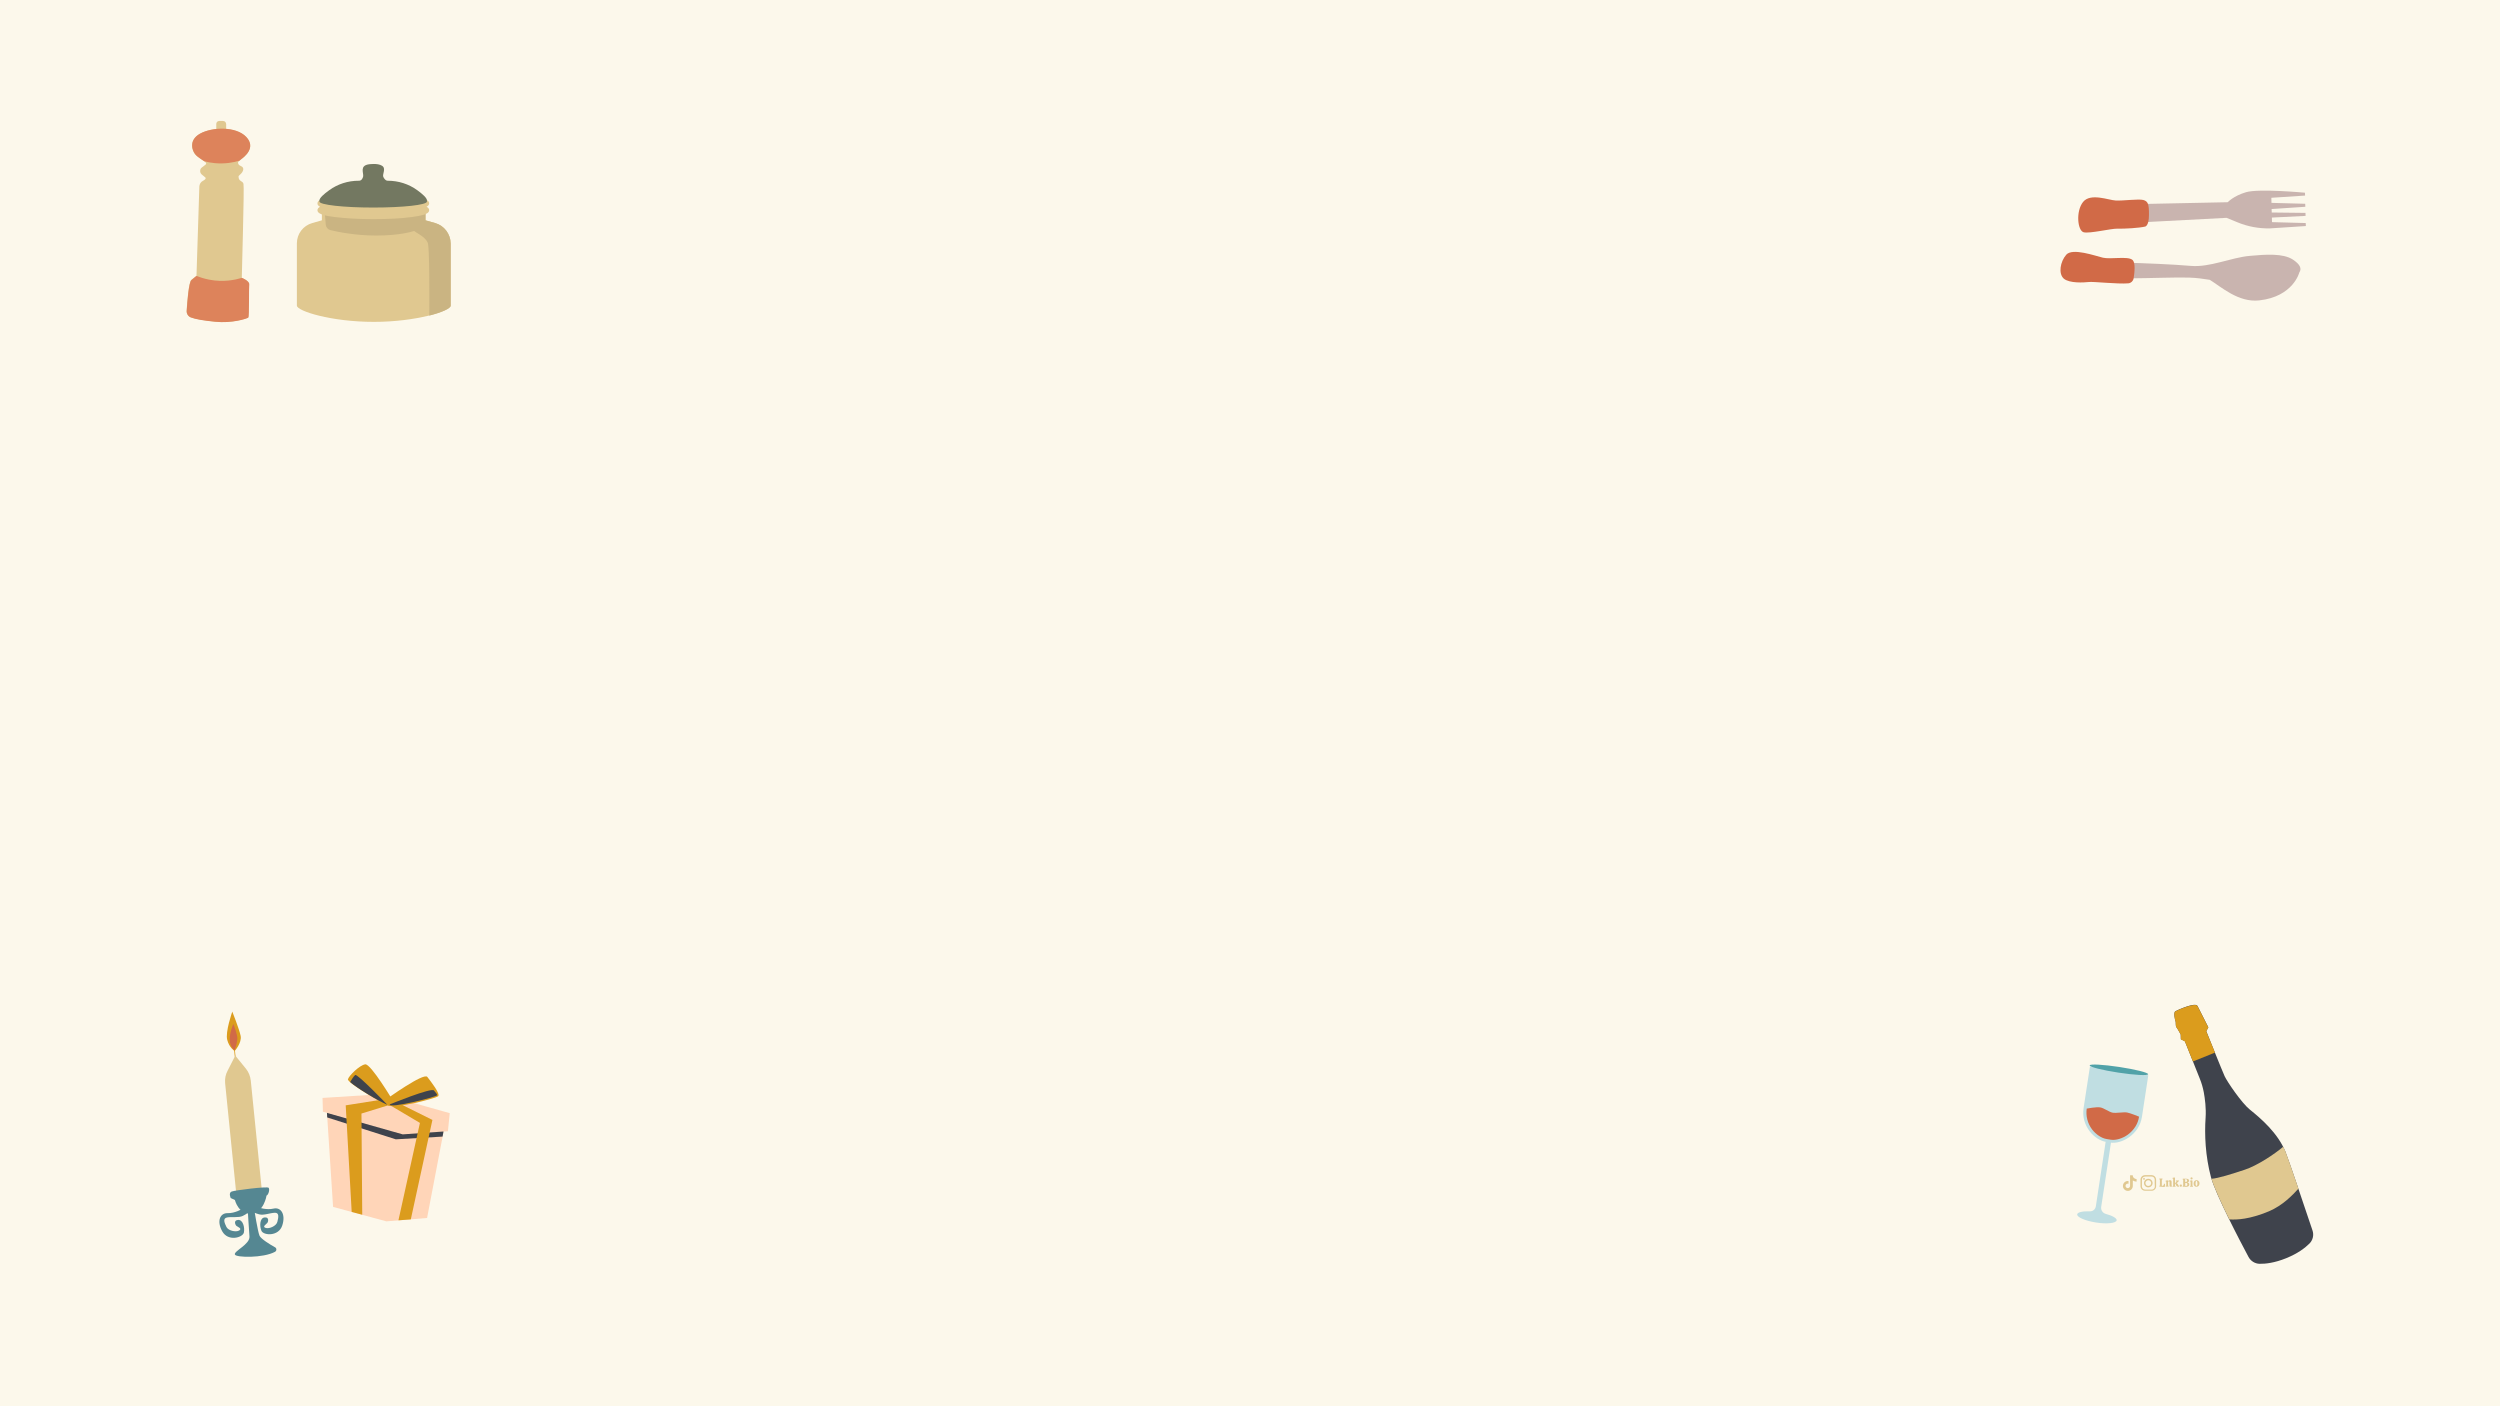 <?xml version="1.0" encoding="utf-8"?>
<!-- Generator: Adobe Illustrator 26.3.1, SVG Export Plug-In . SVG Version: 6.00 Build 0)  -->
<svg version="1.1" id="Layer_2_00000049941278104744956150000013512987408217960348_"
	 xmlns="http://www.w3.org/2000/svg" xmlns:xlink="http://www.w3.org/1999/xlink" x="0px" y="0px" viewBox="0 0 1920 1080"
	 style="enable-background:new 0 0 1920 1080;" xml:space="preserve">
<style type="text/css">
	.st0{fill:#FCF8EB;}
	.st1{fill:#E0C890;}
	.st2{fill:#DD835B;}
	.st3{fill:#CAB482;}
	.st4{fill:#737861;}
	.st5{fill:#C9B4AF;}
	.st6{fill:#D16A47;}
	.st7{fill:#3F434C;}
	.st8{fill:#DB9C1D;}
	.st9{fill:#C0DEE2;}
	.st10{fill:#51A2A8;}
	.st11{fill:#FFD5B8;}
	.st12{fill:#558792;}
</style>
<rect class="st0" width="1920" height="1080"/>
<g>
	<g>
		<path class="st1" d="M149.9,118.6c-2.2-2.5-5.5-10.7,3.7-15.9c9.2-5.1,27.7-5.8,35.5,2.6s-1.7,15.4-4,17.1
			c-2.2,1.7-2.8,2.3-1.9,3.8c0.8,1.5,4,1.3,3.6,4.1c-0.4,2.8-3.6,4.4-3.6,5.2c0,4.1,3.1,3.1,3.8,5.7c0.7,2.6-1.3,68.6-1.3,72.2
			c0,0,6,2.4,5.6,5c-0.3,2.6,0.2,24.6-0.7,25.4c-0.8,0.8-12.5,4.6-25.6,3.2c-8.9-1-14.9-2-18.5-3.3c-2-0.8-3.4-2.8-3.2-5
			c0.4-6.5,1.6-22,3.6-23.7c2.6-2.2,4-3.2,4-3.2l2.2-68.6c0.1-1.8,1.1-3.5,2.7-4.3c1.4-0.7,2.7-1.7,1.9-2.6
			c-1.6-1.7-4.8-2.6-3.8-6.2c0.6-2,5-3.4,4.4-4.8C158,124,152.4,121.5,149.9,118.6z"/>
		<path class="st2" d="M185.8,213.4c-5.4,1.6-14.3,3.5-25,1.4c-3.8-0.7-7.1-1.8-9.8-2.9c0,0-1.4,1-4,3.2c-2,1.7-3.2,17.2-3.6,23.7
			c-0.1,2.2,1.1,4.2,3.2,5c3.5,1.4,9.5,2.4,18.5,3.3c13.1,1.4,24.8-2.4,25.6-3.2s0.4-22.9,0.7-25.4
			C191.8,215.8,185.8,213.4,185.8,213.4z"/>
		<g>
			<path class="st1" d="M171.3,92.9h-2.9c-1.3,0-2.3,1-2.3,2.3v6.1c0,1,0.6,1.8,1.5,2.1c0.5,0.2,1.3,0.4,2.3,0.4s1.7-0.1,2.2-0.2
				c1-0.3,1.6-1.1,1.6-2.2v-6.1C173.6,93.9,172.6,92.9,171.3,92.9z"/>
		</g>
		<path class="st2" d="M156.8,123.8L156.8,123.8c2.4,0.7,5.1,1.2,8.2,1.5c7.8,0.7,14.3-0.5,18.9-1.9l0,0c0.4-0.3,0.8-0.7,1.3-1.1
			c2.2-1.7,11.8-8.7,4-17.1c-7.9-8.4-26.3-7.7-35.5-2.6c-9.2,5.1-5.9,13.4-3.7,15.9C151.6,120.6,154.9,122.4,156.8,123.8z"/>
	</g>
	<g>
		<g>
			<path class="st1" d="M334.2,171.3l-7.4-2.1V162H287h-39.8v7.2l-7.4,2.1c-7,2-11.8,8.3-11.8,15.6v47.8c0,4.2,26.5,12.5,59.1,12.5
				s59.1-8.4,59.1-12.5v-47.8C346,179.7,341.2,173.3,334.2,171.3z"/>
		</g>
		<path class="st3" d="M334.2,171.3l-7.4-2.1V162h-11.6c1,7.5,2,14.5,2.8,15.3c1.8,1.7,8.6,4.5,10.5,9.1c1.4,3.5,1.3,40.1,1.2,56
			c10.1-2.6,16.4-5.6,16.4-7.6v-47.8C346,179.7,341.2,173.3,334.2,171.3z"/>
		<g>
			<path class="st3" d="M249.5,164.3l0.7,8.4c0.2,1.9,1.6,3.5,3.4,4c5.8,1.4,19.2,4.2,35.2,4.2c18.2,0,28.1-2.9,32.4-4.6
				c1.6-0.7,2.7-2.2,2.8-3.9l0.5-8C324.4,164.3,293.9,170.6,249.5,164.3z"/>
		</g>
		<g>
			<path class="st1" d="M327.6,158.8c1.1-0.6,2-1.4,2-2.6c0-2-2.3-3-4.4-3.6c-2.2-0.7-5.2-1.3-9.1-1.7c-7.9-1-18.3-1.6-29.4-1.6
				c-11.1,0-21.5,0.5-29.4,1.6c-3.9,0.5-7,1.1-9.1,1.7c-2,0.6-4.4,1.6-4.4,3.6c0,1.2,0.8,2,2,2.6c-1.1,0.6-2,1.4-2,2.6
				c0,2,2.3,3,4.4,3.6c2.2,0.7,5.2,1.3,9.1,1.7c7.9,1,18.3,1.6,29.4,1.6c11.1,0,21.5-0.5,29.4-1.6c3.9-0.5,7-1.1,9.1-1.7
				c2-0.6,4.4-1.6,4.4-3.6C329.6,160.2,328.7,159.4,327.6,158.8z"/>
		</g>
		<g>
			<g>
				<path class="st4" d="M320.5,146.1c-6.6-4.8-14.5-7.3-22.7-7.3l0,0c-0.8,0-1.6-0.4-2.1-1c-0.5-0.5-1-1.2-1.3-1.9
					c-1-2,2.4-6.5-1-8.6c-3.4-2.2-10.2-1.1-10.2-1.1c-7.2,1.1-3.8,6.7-4.3,9.3c-0.2,0.9-0.5,1.6-1,2.2c-0.5,0.7-1.3,1.1-2.2,1.1
					h-0.2c-8.2,0-16.1,2.5-22.7,7.3c-4,2.9-7.5,5.9-7.5,7.9v0.8c0,2.5,18.5,4.6,41.3,4.6c22.9,0,41.3-2,41.3-4.6V154
					C328,152.1,324.5,149,320.5,146.1z"/>
			</g>
		</g>
	</g>
</g>
<g>
	<g>
		<g>
			<g>
				<path class="st5" d="M1648.7,156.6l62.2-1.3c0,0,4.3-4.8,14.1-7.7c9.8-2.9,45.2,0.4,45.2,0.4l0.1,2.2l-25.9,1.7l0.1,3.9
					l25.9,0.7l0.1,2.3l-25.9,1.7l0.1,2.7l25.9,0.3l0.1,2.3l-25.9,1.3l0.1,3.5l25.9,0.7l0.1,2.3l-27.5,1.8
					c-8.6,0.2-17.2-1.4-25.1-4.7l-8.3-3.4l-60.8,3.2L1648.7,156.6z"/>
			</g>
			<g>
				<path class="st6" d="M1647.5,174c0,0,2.9-0.4,2.9-8.9c0.1-8.5-0.8-10.5-4.3-11.5c-3.5-1-15.7,0.7-21.2,0.4
					c-5.6-0.3-19.4-6-25.1,1.1s-4.3,22.1,0.5,23.3c4.7,1.1,20.9-2.9,25.9-2.8C1631.1,175.8,1643.2,175.1,1647.5,174z"/>
			</g>
		</g>
	</g>
	<g>
		<path class="st5" d="M1761,199.4c-7.6-5-20.9-4-33.1-2.9c-14.6,1.3-30.7,9-45.4,7.7c-29-2.5-84.8-3.3-84.8-3.3
			c-6.3,0.1-14.2,2.8-3.7,9.2c10.6,6.4,67.9,2.4,87.4,3.1c5.7,0.2,10.8,0.9,15.7,1.7c8.8,5.4,22,17.6,38,15.8
			c26.2-2.9,30.8-21.5,30.8-21.5l0,0C1767.8,206.4,1766.7,203.2,1761,199.4z"/>
		<g>
			<path class="st6" d="M1634.6,217.6c2-0.2,3.6-1.7,4-3.7c0.7-4.4,1.7-12.4-1-14.4c-3.7-2.9-16.7-0.2-22.6-1.6
				c-5.9-1.4-23.3-7.7-28.1-2.3c-4.7,5.4-6.2,14.6-1.9,18.4c4.4,3.7,15.4,3,19.1,2.6C1607.3,216.1,1626.2,218.3,1634.6,217.6z"/>
		</g>
	</g>
</g>
<g>
	<g>
		<g>
			<path class="st7" d="M1689.4,828.3c1.4,3.4,2.4,6.9,3.1,10.5c0.9,5,1.9,12.3,1.4,19.6c-0.9,13-0.2,29.3,4.1,45.6
				c3.6,13.3,22.2,48.9,28.9,61.4c1.7,3.1,4.9,5.1,8.4,5.2c4.6,0.1,11.6-0.7,20.5-4.3c9.1-3.7,14.6-8,17.9-11.3
				c2.6-2.6,3.5-6.5,2.3-10c-4.8-14.2-18.2-54.2-20.8-60.5c-5.9-14.4-18.8-25.5-27.4-32.4c-6.3-5.1-17.3-21.3-19.3-25.6
				c-1.9-4.2-14.1-34.6-14.1-34.6l1.6-2.9c0,0-6.8-13.3-8.3-16.4c-1.5-3.2-15.4,3.1-17,4c-1.6,0.9-0.4,6.5,0.1,7.6
				c0.4,1-0.1,3.8,0.7,4.7c0.8,0.9,3.3,5.6,3.3,5.6l0.1,3.6l3.1,1.6L1689.4,828.3z"/>
		</g>
		<path class="st1" d="M1724.1,898.3c-9.6,3.2-20.6,6.7-25.7,7c2.2,7.1,7.8,19.3,13.7,31.2c6.1,0.4,15.7-0.1,30.4-6.2
			c10.8-4.6,18.2-12.5,22.7-17.4c-4.4-13-8.6-25.1-9.9-28.3c-0.5-1.3-1.1-2.6-1.8-3.9C1746.7,886.5,1733.5,895.2,1724.1,898.3z"/>
		<g>
			<path class="st8" d="M1694.4,792l1.6-2.9c0,0-6.8-13.3-8.3-16.4s-15.4,3.1-17,4c-1.6,0.9-0.4,6.5,0.1,7.6c0.4,1-0.1,3.8,0.7,4.7
				c0.8,0.9,3.3,5.6,3.3,5.6l0.1,3.6l3.1,1.6l6.2,15.4l16.9-6.8C1697.5,799.8,1694.4,792,1694.4,792z"/>
		</g>
	</g>
	<g>
		<path class="st9" d="M1613.7,927l8.4-55.1c0.2-1.1-0.5-2.2-1.5-2.4c-1.2-0.3-2.4,0.5-2.6,1.7l-8.4,55.3c-0.4,2.3-2.3,3.9-4.6,3.8
			c-5.5-0.2-9.5,0.7-9.7,2.3c-0.4,2.2,6.2,5,14.5,6.3c8.3,1.3,15.4,0.5,15.8-1.7c0.2-1.6-3.3-3.6-8.6-5
			C1614.8,931.5,1613.4,929.3,1613.7,927z"/>
		<path class="st9" d="M1605.1,819l-4.9,32c-2.1,13.8,8.5,24.7,17.4,26l3.1,0.5c8.9,1.4,22.3-6.4,24.3-19.7l4.9-32L1605.1,819z"/>
		<path class="st6" d="M1602.6,851.4c-0.8,5.6,0.6,11.3,4.1,16c3.1,4,7.4,6.8,11.3,7.4l3.1,0.5c3.9,0.6,8.9-0.9,13.1-3.9
			c4.7-3.5,7.8-8.3,8.6-13.8c0,0-6.8-2.8-9.2-3.2c-2.8-0.5-8.5,0.7-11.3,0.1c-2.5-0.5-6.8-3.7-9.3-4
			C1610.5,849.9,1602.6,851.4,1602.6,851.4z"/>
		
			<ellipse transform="matrix(0.15 -0.989 0.989 0.15 569.854 2307.848)" class="st10" cx="1627.5" cy="822.4" rx="2.2" ry="22.7"/>
	</g>
</g>
<g>
	<g>
		<polygon class="st11" points="304.7,868.2 251.1,854.5 255.8,926.9 296.7,938 328,935.4 341,867.3 		"/>
		<polygon class="st11" points="248,853.8 309.3,871.2 344,868.8 345.4,854.9 293.4,840.3 247.7,843.2 		"/>
		<polygon class="st7" points="251.3,858.2 304,875 339.9,872.9 340.6,869 309.3,871.2 251.1,854.7 		"/>
		<polygon class="st8" points="297.7,847.7 322.5,862.4 306,937.2 315.5,936.5 332.1,860.1 305.7,847 		"/>
		<path class="st8" d="M302.1,845.9c0,0-17.3-29.1-21.6-28.5c-4.3,0.6-12.6,8.8-13.3,11.5s31.1,21.7,33.2,20.4
			C302.6,847.9,302.1,845.9,302.1,845.9z"/>
		<path class="st8" d="M296.5,844.4c0,0,29-21,31.7-17.3c2.8,3.6,10.4,13.3,8.2,14.9s-34.6,10.3-38.9,6.6
			C293.1,844.8,296.5,844.4,296.5,844.4z"/>
		<polygon class="st8" points="293.3,844.5 265.5,848.9 270.1,930.8 278.2,932.9 277.6,855.2 299.7,848.4 		"/>
		<path class="st7" d="M272.8,825.6c-1.1,0.8-2.9,3.7-3.9,5.4c5.3,4.7,21.7,14.6,28.6,17.5C297.5,848.5,274.4,824.4,272.8,825.6z"/>
		<path class="st7" d="M299.3,848.2c0,0,32.1-13.2,34-10.7c1.9,2.6,2.5,2.6,2.3,3.7C335.6,842.3,298.7,851.7,299.3,848.2z"/>
	</g>
	<g>
		<g>
			<path class="st8" d="M181,813.6c-0.2,0-0.3-0.1-0.4-0.2c-0.7-4.4-1-10-1-10c0-0.2,0.1-0.3,0.3-0.3c0.2,0,0.3,0.1,0.3,0.3
				c0,0.1,0.3,5.6,1,10C181.3,813.5,181.2,813.6,181,813.6L181,813.6z"/>
		</g>
		<path class="st1" d="M172.9,831.9l8.6,85.3l19.7-2l-8.6-85.3c-0.4-3.4-1.6-6.5-3.7-9.1l-8.2-10.1l-5.9,11.6
			C173.2,825.2,172.6,828.5,172.9,831.9z"/>
		<path class="st12" d="M177.2,920.1c0,0-1.9-4,0.7-5c2.7-1,27.4-4.1,28.4-2.9c1.1,1.3-0.2,5.6-1.6,6c0,0-1.9,12.8-11.5,13.8
			c-10.1,1-12.8-10.4-12.8-10.4L177.2,920.1z"/>
		<path class="st12" d="M190.3,929.7c0,0,0.8,13.8,1.3,19.9c0.5,6.1-12.3,11.3-11.2,13.9c0.9,2.4,21.8,2.8,30.8-2.1
			c1.4-0.8,1.4-2.8,0-3.5c-4-2.2-10.9-6.5-11.9-8.9c-1.4-3.4-4-19.8-4-19.8L190.3,929.7z"/>
		<path class="st12" d="M198.5,927.3c0,0,6.1,2.2,11.6,0.9c5.5-1.3,9.5,4.2,6.7,12.9c-2.8,8.7-14.4,7.8-16,4.2
			c-1.6-3.7-1.3-9.8,2.3-10.3c3.7-0.5,3,3.2,2.2,4.2s-4.1,2.9-1.4,3.8c2.8,1,8.3-1.4,9.1-4.6c0.8-3.2,1.7-7.1-1.9-7
			c-3.7,0.1-8.6,2.2-12.1,1.2c-3.5-1-5.1-1.7-4.6-3.2C194.9,927.8,194,925.4,198.5,927.3z"/>
		<path class="st12" d="M185.9,928.5c0,0-5.5,3.4-11.2,3.2c-5.6-0.1-8.5,6-4,14s15.7,4.8,16.6,0.9c0.8-3.9-0.7-9.9-4.4-9.7
			c-3.7,0.2-2.3,3.7-1.3,4.6c1,0.8,4.6,2,2.1,3.5c-2.5,1.5-8.4,0.2-9.8-2.7c-1.4-2.9-3.1-6.6,0.5-7.3c3.7-0.7,8.9,0.4,12.1-1.2
			c3.2-1.6,4.7-2.8,3.9-4.1C189.5,928.4,189.9,925.8,185.9,928.5z"/>
		<path class="st8" d="M180.2,807.2c0,0-4.1-2.5-5.7-8.6c-1.6-6.1,3.9-21.7,3.9-21.7s5.3,13.3,6.4,18.6
			C185.9,800.9,180.2,807.2,180.2,807.2z"/>
		<path class="st6" d="M180.2,806.6c0,0-3.7-2.4-3.8-8.1s2.8-12.1,2.8-12.1s3.3,8,3.1,11.6C182,801.8,180.2,806.6,180.2,806.6z"/>
	</g>
</g>
<g id="Popular_Chips_1_">
	<g>
		<g>
			<path class="st1" d="M1658.5,911.3c-0.1-0.1-0.1-0.2-0.2-0.3c0-0.1,0-0.2,0-0.3c0.2,0,0.3,0,0.4-0.1s0.1-0.2,0.1-0.3v-4.2
				c0-0.2,0-0.3-0.1-0.3c-0.1-0.1-0.2-0.1-0.4-0.1c0-0.1,0-0.2,0-0.3s0.1-0.2,0.2-0.3h2.2c0.1,0.1,0.2,0.3,0.2,0.6
				c-0.2,0-0.4,0-0.5,0.1s-0.1,0.2-0.1,0.4v4.5h0.3c0.4,0,0.8-0.1,1-0.4s0.3-0.7,0.3-1.2h0.6c0.1,0.1,0.2,0.2,0.2,0.5
				c0.1,0.3,0.1,0.5,0.1,0.8c0,0.4-0.1,0.7-0.2,0.9s-0.4,0.3-0.7,0.3L1658.5,911.3L1658.5,911.3z"/>
			<path class="st1" d="M1668.2,911.1c-0.1,0.1-0.2,0.2-0.5,0.2c-0.2,0-0.4,0.1-0.7,0.1c-0.3,0-0.4,0-0.6-0.1
				c-0.1-0.1-0.2-0.2-0.2-0.5V908c0-0.2,0-0.4-0.1-0.5s-0.2-0.2-0.4-0.2c-0.2,0-0.5,0.1-0.6,0.3v2.7c0,0.2,0,0.3,0.1,0.4
				c0.1,0.1,0.2,0.1,0.4,0.1c0,0.2-0.1,0.3-0.2,0.5h-2c-0.1-0.1-0.2-0.3-0.2-0.5c0.2,0,0.3,0,0.4-0.1s0.1-0.2,0.1-0.4v-2.6
				c0-0.2,0-0.3-0.1-0.3c-0.1-0.1-0.2-0.1-0.5-0.1v-0.4c0.2-0.1,0.5-0.2,0.8-0.3s0.6-0.1,0.8-0.1c0.1,0,0.2,0,0.3,0.1
				c0.1,0.1,0.1,0.2,0.1,0.5c0.2-0.2,0.3-0.3,0.6-0.5c0.2-0.1,0.5-0.2,0.8-0.2c0.4,0,0.8,0.1,1,0.3s0.3,0.6,0.3,1.1v2.5
				c0,0.3,0.1,0.5,0.4,0.5L1668.2,911.1z"/>
			<path class="st1" d="M1673.6,911c0,0.1-0.1,0.2-0.2,0.3s-0.3,0.1-0.6,0.1c-0.3,0-0.6-0.1-0.8-0.2c-0.2-0.1-0.4-0.3-0.5-0.5
				s-0.2-0.4-0.4-0.7c-0.1-0.3-0.2-0.5-0.3-0.7c-0.1-0.2-0.2-0.3-0.4-0.3v1.4c0,0.2,0,0.3,0.1,0.4c0.1,0.1,0.2,0.1,0.4,0.1
				c0,0.2-0.1,0.3-0.2,0.5h-2c-0.1-0.1-0.2-0.3-0.2-0.5c0.2,0,0.3,0,0.4-0.1s0.1-0.2,0.1-0.4v-4.9c0-0.2,0-0.3-0.1-0.3
				c-0.1-0.1-0.2-0.1-0.5-0.1v-0.4c0.2-0.1,0.5-0.2,0.8-0.3s0.6-0.1,0.8-0.1c0.1,0,0.2,0,0.3,0.1c0.1,0.1,0.1,0.2,0.1,0.3v4l1-1
				c0.1-0.1,0.2-0.2,0.2-0.3s-0.1-0.2-0.2-0.2s-0.2-0.1-0.4-0.1c0-0.1,0-0.2,0.1-0.3c0-0.1,0.1-0.2,0.2-0.2h2
				c0.1,0.1,0.2,0.3,0.2,0.5c-0.1,0-0.3,0-0.3,0.1c-0.1,0-0.2,0.1-0.2,0.2l-1.4,1.4c0.2,0,0.4,0.1,0.6,0.2c0.2,0.1,0.3,0.3,0.4,0.5
				c0.2,0.3,0.2,0.4,0.2,0.4c0.2,0.4,0.4,0.6,0.4,0.7C1673.3,910.7,1673.4,910.8,1673.6,911L1673.6,911z"/>
			<path class="st1" d="M1675.5,911.2c-0.2,0.2-0.4,0.2-0.6,0.2c-0.3,0-0.5-0.1-0.7-0.2c-0.2-0.2-0.2-0.4-0.2-0.6
				c0-0.3,0.1-0.5,0.2-0.7c0.2-0.2,0.4-0.2,0.7-0.2c0.3,0,0.5,0.1,0.6,0.2c0.2,0.2,0.2,0.4,0.2,0.7
				C1675.7,910.8,1675.6,911,1675.5,911.2z"/>
			<path class="st1" d="M1678,911.4c-0.7,0-1.2,0-1.6,0c-0.1-0.2-0.2-0.4-0.2-0.6c0.2,0,0.3,0,0.4-0.1s0.1-0.2,0.1-0.3v-4.2
				c0-0.2,0-0.3-0.1-0.3c-0.1-0.1-0.2-0.1-0.4-0.1c0-0.2,0.1-0.4,0.2-0.6c0.3,0,0.8,0,1.6,0c0.3,0,0.5,0,0.6,0c0.9,0,1.6,0.2,2,0.4
				c0.4,0.3,0.6,0.7,0.6,1.1c0,0.4-0.1,0.6-0.3,0.9c-0.2,0.2-0.5,0.4-0.9,0.6c0.5,0.1,0.9,0.3,1.1,0.5s0.3,0.6,0.3,1
				c0,1.2-0.9,1.8-2.7,1.8C1678.5,911.4,1678.3,911.4,1678,911.4z M1679.7,906.7c0-0.3-0.1-0.6-0.3-0.8c-0.2-0.2-0.5-0.3-0.8-0.3
				c-0.2,0-0.3,0-0.4,0v2.1c0.1,0,0.2,0,0.3,0C1679.3,907.8,1679.7,907.4,1679.7,906.7z M1679.9,909.7c0-0.4-0.1-0.7-0.3-0.9
				s-0.6-0.3-1-0.3h-0.3v2.3c0.2,0,0.3,0,0.4,0C1679.5,910.8,1679.9,910.4,1679.9,909.7z"/>
			<path class="st1" d="M1683.8,910.4c0,0.2,0,0.3,0.1,0.4s0.2,0.1,0.4,0.1c0,0.2-0.1,0.4-0.2,0.5h-2c-0.1-0.1-0.2-0.3-0.2-0.5
				c0.2,0,0.3,0,0.4-0.1s0.1-0.2,0.1-0.4v-2.6c0-0.2,0-0.3-0.1-0.4c-0.1-0.1-0.2-0.1-0.5-0.1v-0.4c0.1-0.1,0.4-0.2,0.7-0.3
				c0.3-0.1,0.6-0.1,0.9-0.1c0.1,0,0.2,0,0.3,0.1c0.1,0.1,0.1,0.2,0.1,0.3L1683.8,910.4L1683.8,910.4z M1683.7,905.6
				c-0.2,0.2-0.4,0.2-0.6,0.2s-0.5-0.1-0.6-0.2c-0.2-0.1-0.2-0.4-0.2-0.6s0.1-0.5,0.2-0.6c0.2-0.2,0.4-0.2,0.6-0.2s0.5,0.1,0.6,0.2
				c0.2,0.2,0.2,0.4,0.2,0.6C1683.9,905.3,1683.9,905.5,1683.7,905.6z"/>
			<path class="st1" d="M1685.3,910.8c-0.4-0.4-0.6-1-0.6-1.8c0-0.5,0.1-1,0.3-1.4c0.2-0.4,0.4-0.7,0.8-0.9c0.3-0.2,0.7-0.3,1.2-0.3
				c0.4,0,0.8,0.1,1.1,0.3c0.3,0.2,0.6,0.5,0.8,0.8c0.2,0.4,0.3,0.8,0.3,1.3s-0.1,1-0.3,1.4c-0.2,0.4-0.5,0.7-0.8,0.9
				s-0.7,0.3-1.2,0.3C1686.2,911.5,1685.7,911.2,1685.3,910.8z M1687.4,910.4c0.1-0.2,0.2-0.7,0.2-1.3c0-0.5,0-1-0.1-1.3
				s-0.1-0.5-0.2-0.6s-0.2-0.2-0.4-0.2c-0.2,0-0.4,0.1-0.5,0.4s-0.2,0.7-0.2,1.3c0,0.5,0,1,0.1,1.2c0,0.3,0.1,0.5,0.2,0.6
				s0.2,0.2,0.4,0.2C1687.1,910.8,1687.3,910.7,1687.4,910.4z"/>
		</g>
	</g>
	<g>
		<path class="st1" d="M1655.9,908.6c0,0.8,0,1.6,0,2.3c0,0.5,0,0.9-0.2,1.3c-0.5,1.3-1.4,2-2.8,2.3c-0.1,0-0.2,0-0.4,0
			c-1.8,0-3.5,0-5.2,0c-1.4,0-2.9-1-3.3-2.7c0-0.2-0.1-0.5-0.1-0.7c0-1.7,0-3.4,0-5.1c0-0.5,0.1-1.1,0.4-1.6c0.6-1.2,1.6-1.8,3-1.9
			c1.3,0,2.7,0,4,0c0.4,0,0.8,0,1.2,0c1.6,0,3,1.2,3.3,2.8c0,0.3,0.1,0.6,0.1,0.8C1655.9,907,1655.9,907.8,1655.9,908.6
			L1655.9,908.6z M1654.8,908.6L1654.8,908.6c0-0.8,0-1.6,0-2.4c0-0.2,0-0.3,0-0.5c-0.2-1-0.7-1.7-1.6-2c-0.3-0.1-0.5-0.1-0.8-0.1
			c-1.7,0-3.3,0-4.9,0c-0.2,0-0.4,0-0.6,0.1c-0.9,0.2-1.5,0.7-1.8,1.6c-0.1,0.2-0.1,0.4-0.1,0.7c0,0.4,0,0.7,0,1.1
			c0,1.1,0,2.3,0,3.4c0,0.3,0,0.6,0,0.9c0.1,0.7,0.4,1.2,0.9,1.7c0.5,0.3,1,0.5,1.6,0.5c1.6,0,3.2,0,4.9,0c0.1,0,0.2,0,0.2,0
			c1,0,1.9-0.7,2.2-1.7c0.1-0.2,0.1-0.5,0.1-0.8C1654.8,910.3,1654.8,909.5,1654.8,908.6z"/>
		<path class="st1" d="M1653.2,908.6c0,1.6-1.3,3.3-3.3,3.3c-1.9,0-3.3-1.5-3.3-3.3c0-1.9,1.5-3.3,3.3-3.3
			C1651.9,905.3,1653.2,907,1653.2,908.6z M1649.9,910.8c1.1,0,2.2-0.8,2.2-2.2c0-1.2-1-2.2-2.2-2.2c-0.9,0-2.2,0.8-2.2,2.2
			S1648.8,910.9,1649.9,910.8z"/>
		<path class="st1" d="M1647.3,905.4c0,0.4-0.3,0.7-0.7,0.7c-0.4,0-0.7-0.2-0.7-0.7c0-0.4,0.3-0.7,0.7-0.8
			C1647,904.7,1647.3,905,1647.3,905.4z"/>
	</g>
	<path class="st1" d="M1640.9,907.5c-1,0-2-0.3-2.9-0.9v4.2c0,2.1-1.7,3.8-3.8,3.8c-2.1,0-3.8-1.7-3.8-3.8s1.7-3.8,3.8-3.8
		c0.2,0,0.3,0,0.5,0v2.1c-0.9-0.3-1.9,0.2-2.2,1.1c-0.3,0.9,0.2,1.9,1.1,2.2s1.9-0.2,2.2-1.1c0.1-0.2,0.1-0.4,0.1-0.5v-8.2h2.1
		c0,0.2,0,0.4,0,0.5l0,0c0.1,0.8,0.6,1.5,1.3,1.9c0.5,0.3,1,0.5,1.6,0.5L1640.9,907.5L1640.9,907.5L1640.9,907.5z"/>
</g>
</svg>
